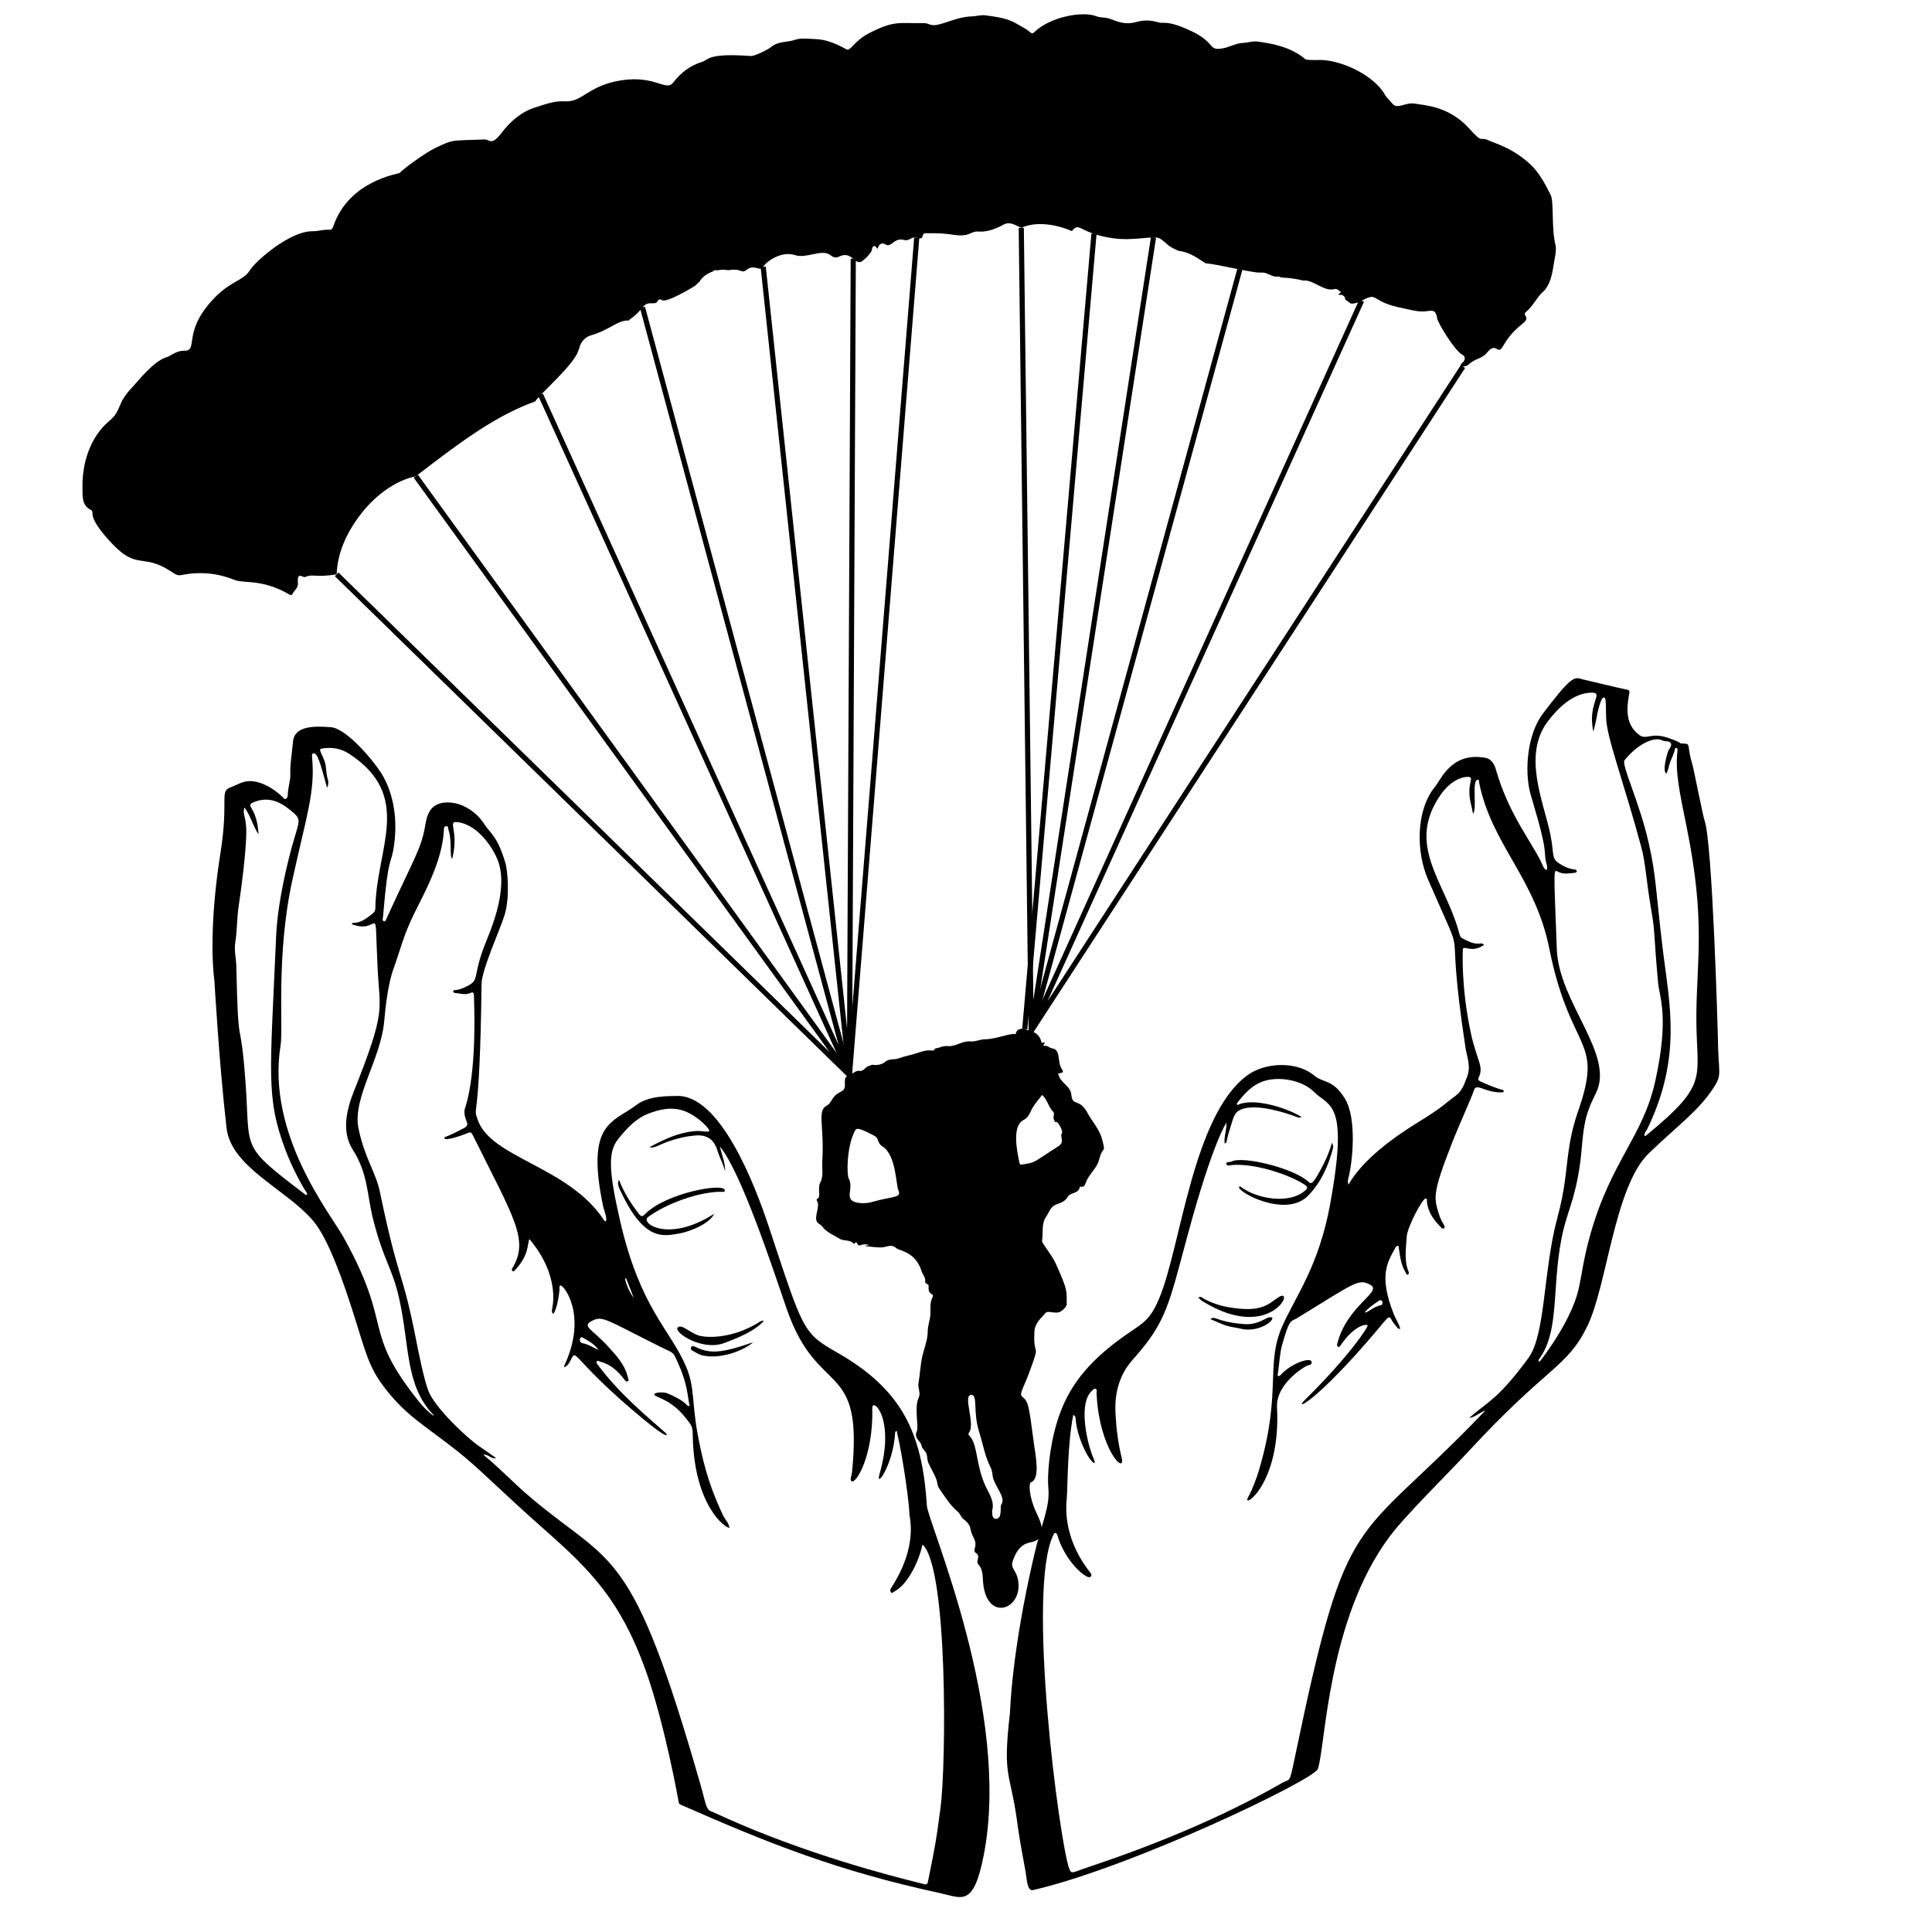 <?xml version="1.0" encoding="UTF-8"?>
<!DOCTYPE svg  PUBLIC '-//W3C//DTD SVG 1.1//EN'  'http://www.w3.org/Graphics/SVG/1.1/DTD/svg11.dtd'>
<svg clip-rule="evenodd" fill-rule="evenodd" stroke-linejoin="round" stroke-miterlimit="1.414" version="1.1" viewBox="0 0 240 240" xml:space="preserve" xmlns="http://www.w3.org/2000/svg"><g fill-rule="nonzero"><path d="m62.688 113.65c-0.463 1.571-2.847 6.803-2.868 8.551-0.213 18.194-1.136 14.929-0.5 16.844 1.607 4.837 11.279 5.795 15.699 12.512 0.048 0.073 0.087 0.17 0.183 0.149 0.351-0.078-0.209-1.518-0.266-1.787-2.226-10.554 1.209-10.431 4.161-12.682 1.569-1.197 4.254-1.055 4.892-1.089 5.447-0.291 9.783 11.027 11.498 16.188 4.311 12.975 4.187 13.219 8.505 15.681 8.088 4.611 10.575 9.996 11.149 19.023 0.136 2.141 10.542 25.582 7.066 43.402-1.269 6.504-2.694 5.322-5.362 4.745-12.75-2.76-21.33-6.174-32.13-10.934-0.18-0.079-0.378-0.135-0.4-0.35-0.01-0.094-1.732-9.777-4.118-16.431-3.071-8.561-6.772-12.343-12.337-17.262-6.214-5.494-8.19-7.689-11.044-9.946-4.069-3.219-6.198-4.273-8.839-7.614-2.315-2.928-2.522-4.713-4.283-10.133-0.863-2.658-2.811-8.582-4.837-10.918-3.431-3.957-10.152-6.6-10.715-11.482-0.917-7.959-1.506-18.257-1.506-18.257-0.373-2.844-0.43-8.478 0.745-15.864 1.075-6.751-0.184-7.662 1.287-8.201 0.709-0.26 1.362-0.693 2.136-0.756 1.962-0.158 4.026 1.641 4.384 2.07 0.362 0.434 0.567-0.192 0.564-0.317-0.024-0.881 0.339-1.722 0.312-2.593-0.042-1.365 0.219-2.697 0.332-4.044 0.168-2.015 2.636-1.983 4.717-1.817 1.923 0.154 5.181 4.036 6.223 5.669 1.297 2.032 2.146 5.177 1.615 8.977-0.38 2.723-0.712 0.909-1.361 8.823-0.018 0.217-0.164 0.583 0.105 0.632 0.248 0.046 0.072 0.126 1.681-3.281 1.626-3.445 2.539-5.282 2.979-6.662 0.656-2.055 0.381-2.739 1.105-3.846 1.075-1.644 4.764-1.321 6.787 1.844 0.647 1.011 1.565 1.378 2.548 4.756 0.227 0.782 0.588 4.042-0.107 6.4zm-2.649 67.057c2.693 2.25 3.613 3.418 6.057 5.468 10.072 8.45 12.387 5.713 20.939 35.58 0.704 2.461 0.637 3.083 1.453 3.316 0 0 2.923 1.337 5.182 2.255 10.434 4.241 20.126 6.449 20.863 6.662 0.242 0.069 0.641 0.251 0.727-0.174 0.987-4.89 1.035-5.159 1.578-9.271 0.703-5.32 0.937-29.838-2.243-32.672-0.438 2.063-1.812 4.942-3.488 5.83-0.137 0.073-0.269 0.29-0.437 0.088-0.136-0.162-0.081-0.363 0.028-0.528 3.405-5.219 2.263-8.78 2.266-9.233 6e-3 -1.065-0.752-6.811-1.579-10.294-0.187 0.1-0.191 0.209-0.197 0.309-0.216 3.902-2.526 7.131-1.913 4.997 1.976-6.873-0.953-9.538-0.918-8.107 0.144 5.826-1.976 9.364-2.548 9.08-0.301-0.15-0.018-0.672 0.022-1.066 1.465-14.307-4.24-9.108-8.116-20.382-1.685-4.9-5.656-17.012-8.297-20.146 0.243 1.037 0.685 2.025 0.659 3.106-0.187-0.783-0.566-1.495-0.839-2.238-0.215-0.587-0.531-2.598-3.16-2.2-0.096 0.014-1.983 0.149-4.241 1.198-0.534 0.248-0.86 0.32-1.147 0.219 1.791-0.967 3.58-1.812 5.622-1.992 0.852-0.074 1.562 0.16 1.772 0.011 0.235-0.168-1.384-1.89-3.07-2.506-1.568-0.573-3.109-0.217-4.554 0.359-1.535 0.614-2.663 1.863-3.668 3.12-1.207 1.509-1.266 3.622 0.23 10.129 2.507 10.911 6.21 13.502 8.183 18.088 1.14 2.65 0.722 4.601 1.48 8.555 0.53 2.767 1.178 5.859 3.146 9.997 0.244 0.512 0.717 0.915 0.779 1.533-0.535 0.017-4.361-2.779-4.554-11.36-0.011-0.505 0.024-1.045-0.282-1.496-1.772-2.614-3.411-3.088-4.282-3.514-0.788-0.385 0.771-0.636 1.499-0.31 0.841 0.377 1.685 0.757 2.351 1.429 0.076 0.076 0.176 0.173 0.329 0.085-0.279-1.091-0.185-2.466-1.384-5.166-0.746-1.682-0.444-1.254-2.385-2.225-6.593-3.298-7.027-3.811-8.291-3.197-1.448 0.703-0.113 0.993 1.881 3.173 1.069 1.169 2.174 2.334 2.524 3.969 0.029 0.14 0.172 0.292-0.048 0.395-0.217 0.102-0.287-0.062-0.397-0.204-0.788-1.017-1.686-1.892-2.988-2.218-0.154-0.039-0.336-0.225-0.458-0.024-0.095 0.157 0.062 0.305 0.168 0.446 2.574 3.435 5.611 5.985 8.38 8.41 0.263 0.23 0.734 1.332-4.359-3.052-7.202-6.2-6.704-7.47-7.389-6.04-0.182 0.378-0.395 0.729-0.802 0.96-0.019-0.092-0.052-0.15-0.036-0.185 2.961-6.298-0.08-10.075-0.467-9.994-0.179 0.038-0.107 0.225-0.112 0.351-0.069 1.777-0.866 4.165-0.95 2.712-7e-3 -0.123 1.224-4.019-2.783-8.81-0.28 0.376 0.029 1.918-1.777 3.824-0.086 0.091-0.18 0.252-0.337 0.135-0.108-0.08-0.092-0.224-0.027-0.331 2.137-3.519 0.233-6.187-4.804-16.353-0.319-0.642-0.32-0.638-1.01-0.349-0.357 0.149-2.511 0.935-2.619 0.531-0.058-0.218-0.076 0.085 2.438-1.255 0.931-0.497-0.028-0.859 0.059-2.209 0.021-0.316 1.562-3.482 1.176-14.235-0.011-0.314-0.053-0.512-0.439-0.337-0.62 0.282-1.25 0.062-1.875-1e-3 -0.114-0.012-0.264-0.031-0.261-0.191 4e-3 -0.297 0.381-0.049 1.164-0.394 2.506-1.102 0.909-0.94 2.998-5.99 1.143-2.762 2.363-6.518 1.546-9.405-0.471-1.665-2.46-4.846-5.078-5.229-1.516-0.221 0.171 0.897-0.757 4.552-0.367-0.375 0.028-2.187-0.477-3.648-0.056-0.162 0.042-0.42-0.253-0.415-0.293 5e-3 -0.293 0.243-0.301 0.449-0.15 3.827-2.504 7.993-3.673 10.375-1.398 2.851-1.69 4.414-2.6 6.926-0.646 1.786-0.975 4.576-1.137 6.441-0.416 4.783-3.967 9.556-3.2 13.339 0.735 3.627 2.161 5.495 2.644 7.822 2.42 11.644 2.786 9.567 4.546 18.623 0.27 1.388 0.988 4.944 1.526 6.253 0.818 1.993 4.591 5.674 6.49 6.946 0.61 0.41 1.207 0.841 1.889 1.317-0.651 0.167-0.94-0.501-1.587-0.417zm-6.167-4.826c-0.012-0.045-0.011-0.104-0.039-0.133-3.512-3.633-2.939-8.627-4.246-14.431-0.892-3.96-1.854-4.492-3.208-9.737-0.797-3.09-0.627-5.728-2.562-8.771-1.379-2.169-0.813-4.847 0.137-7.229 4.04-10.122 3.223-9.97 2.962-15.162-0.464-9.211 0.44-4.16-3.214-5.618 0.028-0.137 0.105-0.153 0.168-0.153 1.007 6e-3 1.71-0.602 2.438-1.178 0.228-0.18 0.317-0.377 0.321-0.654 0.095-7.438 4.784-13.884-3.223-19.158-1.012-0.667-2.134-0.869-3.334-0.684-0.517 0.08-0.342 0.16 0.194 1.434 0.328 0.78 0.192 1.629 0.461 2.414 0.103 0.298 0.08 0.66-0.098 1.043-0.787-2.859-1.164-4.383-1.707-4.276-0.145 0.029-0.191 0.125-0.147 0.592 0.394 4.176-0.733 7.272-2.448 15.107-2.063 9.417-1.113 18.337-1.476 20.608-1.766 11.032 6.198 20.877 7.833 23.814 6.317 11.351 2.13 11.342 9.33 20.367 0.537 0.673 1.133 1.297 1.858 1.805zm-23.503-75.581c-0.243 0.814 0.085 0.903 0.2 2.323 0.179 2.224-0.686 8.395-0.922 9.952-0.227 1.495-0.181 3.009-0.42 4.498-0.161 0.998 0.111 1.98 0.132 2.972 0.249 11.646 0.47 5.241 1.144 14.466 0.621 8.495-0.78 7.636 7.353 13.828 0.079 0.06 0.143 0.177 0.252 0.07 0.092-0.09 0.031-0.201-0.025-0.281-0.545-0.768-1.792-3.076-2.611-5.247-2.473-6.55-1.903-9.472-1.169-26.602 0.09-2.101 0.496-5.252 1.534-9.465 1.28-5.194 1.904-4.788 0.261-6.149-1.433-1.188-2.877-1.736-4.614-0.997-0.451 0.192-0.501 0.312-0.235 0.742 0.612 0.99 0.788 2.1 0.878 3.243-0.706-1.013-0.959-2.26-1.758-3.353zm43.98 67.397c-0.493-0.756-1.277-1.129-2.014-1.564-0.289-0.171-0.538 0.639 0.074 0.737 0.645 0.104 1.382 0.596 1.94 0.827zm3.439-8.889-0.147 0.054c0.195 0.876 0.591 1.677 1.108 2.434-0.32-0.829-0.641-1.659-0.961-2.488z"/><path d="m167.5 147.17c1.776-3.109 5.633-5.91 8.69-7.777 3.14-1.917 3.525-2.491 4.615-3.264 0.843-0.599 1.105-1.504 1.453-2.394 0.495-1.263-0.036-2.437-0.218-3.639-2.783-18.411 0.734-8.42-4.663-20.885-1.47-3.394-1.511-8.582 0.907-11.506 0.742-0.898 2.028-4.32 6.221-3.571 0.726 0.13 1.114 0.746 1.298 1.392 1.683 5.919 4.718 9.308 5.92 12.154 0.072 0.17 0.206 0.299 0.399 0.413 0.237-0.534-0.138-0.591-0.212-2.181-0.088-1.875-1.557-6.382-1.822-7.408-0.711-2.75-0.399-7.251 1.579-9.859 3.34-4.403 3.852-4.626 4.796-4.289 0.073 0.026 5.071 1.209 5.405 1.265 0.623 0.104 0.596 0.151 0.486 0.746-0.339 1.844-0.363 3.717 1.294 4.946 0.88 0.652 1.446-0.405 3.67 0.381 2.022 0.714 1.073 0.635 1.721 0.668 1.127 0.057 0.406 0.075 1.226 2.706 0.093 0.299 1.298 6.362 1.484 6.878 0.993 2.759 1.645 26.58 1.646 26.675 0.045 4.755 0.593 4.785-0.492 6.448-1.96 3.003-4.31 4.574-8.069 8.187-4.299 4.131-5.191 16.483-7.659 21.504-2.563 5.217-4.912 4.875-14.735 15.521-2.683 2.908-7.765 7.854-9.816 10.598-7.775 10.399-7.955 26.223-8.922 28.876-0.495 1.358-23.097 12.199-35.357 15.035-0.847 0.196-0.769-1.654-1.07-2.967-0.036-0.154-0.686-3.716-0.826-4.821-0.912-7.211-1.964-5.774-0.983-14.283 0.011-0.095 0.166-7.398 3.02-19.627 0.926-3.972 1.977-5.866 1.74-8.297-0.141-1.454 0.116-5.008 1.083-8.142 1.061-3.441 2.908-6.617 7.486-10.058 2.987-2.244 3.864-2.146 5.187-5.264 2.712-6.393 4.133-22.606 10.889-27.698 2.302-1.735 6.283-1.8 8.367-0.035 1.153 0.976 2.317 0.413 3.829 2.872 1.512 2.461 0.961 7.908 0.426 9.93-0.068 0.254-0.067 0.499 7e-3 0.77zm6.447 17.898c-0.236 0.048-0.33-0.072-0.421-0.2-0.226-0.318-0.508-0.591-0.686-0.95-0.299-0.606-0.443-0.249-1.924 1.5-7.419 8.766-10.392 10.028-8.772 8.435 5.447-5.358 7.852-9.046 7.747-9.206-0.137-0.209-1.639-0.04-3.335 2.447-0.079 0.116-0.129 0.265-0.299 0.216-0.201-0.058-0.176-0.227-0.137-0.383 1.213-4.808 5.694-6.467 4.109-7.323-1.496-0.809-1.871-0.283-9.112 4.145-0.751 0.459-0.906-0.038-1.839 3.282-0.329 1.174-0.34 2.403-0.539 3.601-0.016 0.098-0.078 0.22 0.023 0.287 0.124 0.082 0.234-0.019 0.31-0.105 1.253-1.419 3.817-2.343 3.871-1.599 0.028 0.393-0.428 0.34-0.686 0.487-1.72 0.977-3.734 2.963-3.623 5.069 0.511 9.689-4.409 12.758-3.61 11.264 0.613-1.145 1.064-2.363 1.426-3.598 2.769-9.442 0.744-12.902 2.81-17.624 1.661-3.798 4.564-7.433 5.997-15.335 2.315-12.771-0.147-11.955-2.008-13.821-1.534-1.536-4.512-2.022-6.463-1.287-1.305 0.492-2.185 1.492-3.022 2.538-0.071 0.09-0.185 0.213-0.046 0.366 1.963-0.988 6.178 0.364 7.96 1.474-0.186 0.106-0.327 0.107-0.454 0.058-1.706-0.665-4.897-1.604-6.699-1.102-1.24 0.347-1.256 1.007-1.751 2.564-0.478 1.503-0.343 1.818-0.648 1.751-0.097-0.864 0.276-1.677 0.218-2.543 0 0-1.673 2.358-4.78 13.836-2.371 8.759-2.64 10.883-6.824 15.559-1.703 1.902-2.288 4.165-2.172 6.625 0.087 1.86 0.307 3.716 0.759 5.534 0.578 2.325-2.785-0.863-3.114-8.019-7e-3 -0.157 0.122-0.363-0.088-0.466-0.226-0.11-0.341 0.104-0.474 0.221-1.668 1.453-0.722 6.119 0.106 8.195 0.1 0.249 0.252 0.498 0.211 0.815-0.775-0.288-2.227-3.418-2.342-5.481-0.012-0.219-0.057-0.424-0.301-0.529-0.75 3.735-0.685 9.127-0.811 10.37-0.352 3.476 0.892 6.656 2.92 9.211 0.351 0.443 0 0.717-0.419 0.502-1.098-0.564-2.896-2.549-3.666-5.134-0.109-0.364-0.334-0.347-0.44-0.146-3.49 6.613 0.74 38.612 1.936 41.626 0.27 0.68 0.493 0.362 2.12-0.178 7.653-2.542 16.454-6.023 24.288-10.529 1.044-0.6 0.883 0.256 1.622-3.295 6.598-31.677 7.177-25.752 23.645-42.969-0.718 0.237-1.259 0.826-2.03 0.921 2.487-2.123 3.718-2.467 7.38-7.458 2.134-2.909 1.83-10.889 3.586-17.386 1.01-3.734 1.038-5.817 1.418-8.425 0.634-4.36 1.569-5.211 2.173-8.457 0.972-5.225-2.385-5.611-4.578-16.547-1.772-8.84-7.127-12.863-8.718-20.596-0.031-0.15 0.055-0.409-0.191-0.405-0.782 0.015-0.021 3.767-0.583 4.191-0.083-0.4-0.142-0.751-0.23-1.094-0.68-2.662 0.544-3.429-0.361-3.459-0.874-0.029-2.276 0.55-3.463 2.274-4.26 6.192 0.502 10.65 2.258 16.816 0.1 0.348 0.138 0.797 0.493 0.971 0.68 0.333 1.347 0.752 2.17 0.637 0.165-0.023 0.369-0.023 0.5 0.173-1.62 1.146-2.629-0.143-2.633 0.646-2e-3 0.463-0.201 4.498 0.95 10.059 0.781 3.778 1.733 4.331 1.007 5.81-0.126 0.255 0.109 0.394 0.277 0.469 2.832 1.279 2.887 0.897 2.84 1.214-0.025 0.175-0.22 0.118-0.349 0.119-2.074 0.019-3.033-1.269-3.359-0.208-0.278 0.905-1.75 4.062-2.739 6.592-2.37 6.061-2.205 6.665-1.661 8.52 0.451 1.541 1.047 1.737 0.68 1.993-0.099 0.069-0.196 0.024-0.276-0.054-0.931-0.913-1.692-1.92-1.824-3.279-0.014-0.139 0.054-0.344-0.151-0.381-0.363-0.067-2.277 3.518-2.349 4.697-0.091 1.475-0.363 2.97 0.225 4.415 0.042 0.105 0.055 0.265-0.065 0.329-0.197 0.103-0.212-0.109-0.277-0.209-0.598-0.914-0.697-1.974-0.868-3.012-0.019-0.114 0.038-0.276-0.098-0.322-0.15-0.051-0.264 0.092-0.323 0.2-0.988 1.805-2.139 3.449-0.183 8.339 0.233 0.583 0.615 1.099 0.779 1.751zm23.991-74.182c-0.808-3.539 1.452-4.892-0.293-4.84-2.19 0.065-4.052 1.824-5.37 3.564-3.171 4.184-0.537 9.978 0.29 13.916 0.552 2.627 0.085 3.053 1.116 3.73 0.583 0.383 1.183 0.668 1.88 0.743 0.451 0.049 0.343 0.397 0.115 0.418-0.71 0.064-1.437 0.237-2.113-0.115-0.613-0.319-0.551-0.686-0.172 9.59 0.248 6.705 7.282 13.121 4.848 17.924-1.41 2.784-1.504 4.121-1.78 7.141-0.462 5.078-1.622 7.274-2.207 9.651-1.64 6.672-0.315 12.538-3.077 16.248-0.058 0.078-0.103 0.183 0.049 0.333 0.509-0.589 3.985-5.193 4.862-9.002 0.447-1.946 0.577-3.662 1.475-6.846 2.582-9.151 6.527-12.116 8.057-19.024 1.767-7.977 0.521-10.426 0.355-12.243-0.567-6.211-0.337-6.078-0.849-9.043-0.647-3.756-0.687-5.758-1.236-7.793-2.274-8.436-4.346-13.701-4.373-16.157-0.025-2.344-0.058-2.373-0.279-2.428-0.374-0.092-0.808 1.948-0.87 2.333-0.102 0.635-0.275 1.261-0.428 1.9zm9.052 5.233c-0.502-0.389 0.061-2.23 0.195-2.698 0.103-0.361 0.511-0.691 0.392-1.038-0.145-0.421-0.706-0.217-1.055-0.398-1.104-0.572-3.225 0.582-4.718 2.456-0.427 0.536 1.846 5.155 2.996 10.237 0.967 4.269 0.825 5.6 1.794 13.567 0.777 6.38 2.382 13.099-1.984 22.042-0.12 0.247-0.418 0.473-0.3 0.825 0.058-5e-3 0.102 5e-3 0.123-0.012 8.157-6.7 6.239-7.04 6.294-15.007 0.047-6.845 1.161-11.781-1.215-23.393-0.932-4.555-1.347-6.699-1.183-8.915 0.039-0.53 0.154-0.866-0.116-0.88-0.111-6e-3 -0.132 0.099-0.148 0.179-0.133 0.638-0.478 1.199-0.67 1.82-0.12 0.387-0.167 0.826-0.405 1.215zm-37.473 66.912c0.435 0.065 0.978-0.68 2.072-0.911 0.27-0.057 0.17-0.854-0.304-0.531-0.611 0.418-1.239 0.816-1.768 1.442z"/><path d="m76.884 146.54c0.614 1.585 1.477 2.967 2.491 4.262 0.259 0.332 0.425 0.366 0.742 0.037 2.561-2.66 9.991-3.982 9.924-2.958-0.017 0.26-0.24 0.168-0.401 0.166-2.796-0.021-6.875 1.464-9.136 3.138-1.012 0.749 2.508 3.249 8.19-0.391-0.397 1.056-2.73 2.183-4.508 2.47-1.785 0.287-4.184 0.931-7.065-5.25-0.192-0.411-0.511-0.897-0.237-1.474z"/><path d="m94.892 164.07c-1.095 1.281-3.349 2.184-4.918 2.764-2.8 1.035-6.306-1.346-5.793-1.913 0.448-0.496 1.398 0.527 2.47 0.932 1.038 0.392 4.231 0.457 7.481-1.501 0.197-0.119 0.396-0.319 0.76-0.282z"/><path d="m93.56 166.75c-1.27 1.071-3.991 2.083-6.186 1.651-0.532-0.105-0.968-0.404-1.424-0.66-0.154-0.086-0.169-0.278-0.078-0.411 0.254-0.374 0.757 0.329 2.201 0.524 1.911 0.258 4.551-0.849 5.487-1.104z"/><path d="m165.47 141.96c0.153 0.282 0.164 0.507 0.11 0.71-0.573 2.183-1.476 4.205-3.065 5.846-2.821 2.917-9.03-0.571-8.579-1.085 0.064-0.074 0.154-0.034 0.229 0.022 1.93 1.45 5.821 2.147 7.817 0.56 0.545-0.433 0.546-0.575-0.062-0.945-2.123-1.294-6.114-2.541-8.785-2.351-0.276 0.019-0.744 0.2-0.808-0.158-0.05-0.279 0.448-0.155 0.677-0.275 1.355-0.714 7.702 0.81 9.534 2.52 0.354 0.331 0.55 0.397 1.879-2.193 0.422-0.824 0.761-1.683 1.053-2.651z"/><path d="m148.85 161.18c0.369-0.205 0.581 0.102 0.774 0.201 0.932 0.478 1.922 0.815 2.93 0.995 4.19 0.746 5.01-0.402 6.231-1.206 2.278-1.498-0.829 5.721-9.345 0.51-0.212-0.13-0.038 0.026-0.59-0.5z"/><path d="m150.36 163.87c0.649-0.504 0.652 0.342 4.168 0.612 1.682 0.13 2.637-0.736 3.066-0.825 1.483-0.307-0.824 2.06-3.507 1.389-0.594-0.148-1.203-0.191-1.797-0.382-0.65-0.209-1.233-0.523-1.93-0.794z"/></g><g fill-rule="nonzero"><path d="m193.21 30.344c-0.507-2.035-0.151-5.3-0.589-6.15-0.703-1.366-1.38-2.725-2.539-3.796-2.207-2.041-4.263-2.538-5.227-2.984-1.036-0.48-0.578 0.518-2.337-1.439-2.502-2.782-5.473-2.882-6.813-3.109-1.063-0.179-2.151 0.768-2.731 0.011-0.295-0.384-0.692-0.687-0.925-1.101-1.395-2.486-5.572-4.373-8.143-4.325-0.442 8e-3 -1.598 0.04-1.762-0.101-1.769-1.533-4.201-1.963-5.951-2.189-0.595-0.077-1.214 0.149-1.787 0.171-0.863 0.033-1.553 0.473-2.346 0.639-2.117 0.442-0.886-0.623-4.101-2.126-1.933-0.903-2.813-1.046-3.671-1.01-0.522 0.021-1.336-0.589-3.174-0.091-1.516 0.411-2.514-0.186-3.362-0.45-0.516-0.161-1.074-0.084-1.532-0.267-1.736-0.694-5.819 0.057-7.793 2.02-0.111 0.111-0.294 0.123-0.454-0.032-0.443-0.427-1.013-0.661-1.523-0.98-1.247-0.779-2.623-0.936-4.009-1.129-0.582-0.081-1.148 0.115-1.707 0.129-1.186 0.03-2.257 0.424-3.346 0.784-2.043 0.675-1.674 0.028-2.732 0.051-2.917 0.062-3.478-0.378-6.577 1.189-2.112 1.068-2.379 2.367-2.953 2.056-1.19-0.644-2.413-1.207-3.791-1.257-0.87-0.032-1.815-0.179-2.598 0.093-0.98 0.339-2.109 0.143-2.992 0.924-0.268 0.237-1.988 1.117-2.473 1.082-5.418-0.394-5.26 0.488-6.07 0.734-1.484 0.452-2.636 1.347-3.569 2.555-0.912 1.181-2.217-0.945-6.501-0.261-4.154 0.663-4.731 2.758-7.044 2.604-1.239-0.082-2.398 0.387-3.562 0.746-1.784 0.548-3.112 1.738-4.219 3.171-1.302 1.687-1.427 0.789-2.139 0.819-4.165 0.177-3.703-0.077-6.063 1.042-1.31 0.621-4.095 2.673-4.445 3.11-0.103 0.129-6.328 0.924-8.256 6.643-0.077 0.23-0.196 0.443-0.479 0.421-0.718-0.056-1.407 0.19-2.118 0.185-2.786-0.02-7.031 3.656-7.79 4.88-0.818 1.32-2.458 1.256-4.715 3.757-3.715 4.118-1.525 6.262-3.51 6.215-0.86-0.02-1.723 0.689-2 0.761-1.688 0.441-3.749 3.13-4.343 3.747-2.029 2.105-1.275 2.855-2.856 4.187-2.366 1.992-3.419 5.208-3.347 8.36 0.023 0.998-0.124 2.141 1.065 2.723 0.09 0.044 0.188 0.21 0.176 0.305-0.152 1.191 2.115 3.59 2.987 4.419 2.734 2.599 3.479 0.638 7.025 3.077 0.38 0.262 0.657 0.359 1.082 0.273 2.237-0.451 4.417-0.247 6.537 0.604 1.193 0.479 3.402-0.147 6.739 1.768 0.134 0.077 0.359 0.217 0.455 0.013 0.221-0.467 0.757-0.758 0.699-1.391-0.138-1.509 0.608-0.625 0.895-0.747 1.008-0.431 1.154 0.104 3.917-0.324 0.088-2.88 1.45-5.592 3.268-7.827 0.016-0.045 0.045-0.084 0.091-0.112 2.127-2.566 4.727-3.943 6.435-4.22 5.98-4.62 10.164-7.642 14.861-9.322 0.45-0.787 4.741-4.472 5.333-6.225 0.045-0.133 0.082-0.266 0.147-0.377 0.137-0.742 0.72-1.401 1.452-1.612 2.344-0.675 3.39-1.943 4.684-1.835 0.063-0.074 0.135-0.143 0.222-0.204 1.646-1.154 1.442-1.905 2.465-1.946 0.295-0.011 0.729 0.066 0.878-0.214 0.18-0.337 0.333-0.318 0.584-0.168 0.578 0.346 3.725-1.553 4.017-1.73 0.217-0.132 0.401-0.403 0.632-0.56 0.317-0.603 1.019-1.057 1.666-1.28 0.137-0.146 0.294-0.214 0.476-0.131 0.474-0.098 0.967-0.107 1.437-0.021 1.746-0.3 1.595 0.499 2.273-0.049 0.96-0.776 1.664 0.291 2.058-0.369 0.416-0.697 2.291-2.021 3.972-1.456 1.349 0.454 3.206-0.734 4.267-0.082 0.351 0.215 0.596 0.546 1.189 0.263 1.487-0.708 1.766 0.763 2.616 0.684 0.318-0.03 1.418-1.152 1.451-1.475 0.023-0.219 0.064-0.44 0.277-0.514 0.235-0.081 0.252 0.243 0.437 0.321 0.154-0.49 0.476-0.847 0.958-0.541 0.786 0.5 1.04-0.905 2.378-0.537 0.629 0.173 0.853-0.477 1.532-0.274 1.097 0.326 0.467-0.552 1.082-0.564 3.473-0.07 3.532 0.41 4.918 0.226 0.56-0.074 1.056-0.487 1.564-0.442 1.211 0.106 2.265-0.346 3.245-0.865 0.52-0.275 0.951-0.237 2.176 0.412 1.218-0.597 3.487-0.782 6.295 0.397 0.953-1.247 0.905 0.279 5.019 0.881 2.821 0.413 5.207-0.425 5.957 0.074 1.007 0.669 0.734 0.851 2.295 1.507 1.415 0.156 2.413 0.972 3.333 1.545 1.471 0.093 5.881 1.22 6.826 1.153 0.278-0.02 0.547 0 0.846 0.138 1.487 0.685 0.845 0.129 1.787 0.478 0.896 0.024 1.792 0.154 2.674 0.373 1.26-0.156 2.568 1.427 3.883 1.057 0.359-0.1 0.533 0.23 0.786 0.354 0.097 0.047-0.225 0.121-0.3 0.363 0.485-0.039 0.788 0.068 0.866 0.601 0.234 0.157 0.465 0.318 0.69 0.483 0.476 0.031 0.901-0.126 1.324-0.352 2.218-1.18 0.924 0.113 5.103 0.924 1.013 0.196 1.989 0.537 3.059 0.363 0.896-0.145 1.076 0.044 1.236 0.929 0.117 0.642 2.192 3.986 3.055 4.449 0.563 0.303 0.407 0.758-4e-3 1.114-0.292 0.253-0.111 0.43 0.133 0.405 0.857-0.088 0.625-0.441 1.716-0.903 0.511-0.217 0.969-0.432 1.335-0.894 0.248-0.312 0.675-0.712 1.127-0.422 0.922 0.588 0.459-0.923 3.238-3.119 1.08-0.853-0.108-1 0.387-1.42 0.728-0.617 1.195-1.445 1.783-2.176 0.188-0.233 0.443-0.394 0.635-0.643 0.893-1.162 0.933-2.576 1.197-3.918 0.11-0.555 0.198-1.172 0.065-1.704z"/><path d="m131.4 133.41c0.067 0.084 0.105 0.112 0.115 0.147 0.257 0.984 1.474 1.355 1.57 2.422 0.141 1.559 0.996 0.357 2.023 2.293 0.597 1.127 1.539 2.072 1.822 3.362 0.089 0.406 0.317 0.992 0.137 1.205-0.462 0.548-0.449 1.235-0.76 1.814-0.443 0.827-1.182 1.463-1.473 2.386-0.062 0.196-0.231 0.477-0.571 0.373-0.036-0.011-0.118 4e-3 -0.119 0.016-0.135 0.89-1.204 0.676-1.53 1.273-0.32 0.585-0.927 0.731-1.402 0.922-0.764 0.308-0.894 1.001-1.264 1.531-0.619 0.889-0.326 1.983-0.503 2.978-0.052 0.288 1.206 1.719 1.709 2.838 1.564 3.487 1.323 3.356 1.36 5.011 8e-3 0.389-0.732 1.052-1.124 1.071-0.765 0.036-1.256-0.232-1.5 0.044-0.591 0.669-1.335 1.274-1.39 2.311-0.185 3.443 0.835 1.074-0.603 4.981-0.826 2.243-1.355 2.766-0.869 3.156 0.745 0.599 0.784 1.07 1.41 5.803 0.175 1.326 0.841 4.399-0.382 4.792-0.257 0.083-0.249 1.755 0.633 3.655 0.471 1.015 1.588 3.124-0.354 3.722-0.586 0.18-1.766 0.108-2.538 2.434-0.332 1.003 0.634 1.087 0.729 2.823 0.186 3.414-4.238 4.661-4.431-0.649-0.074-2.037-0.882-1.498-0.63-2.425 0.264-0.976-0.614-0.54-0.377-1.351 0.318-1.085-0.342-1.3-0.532-2.423-0.099-0.585-0.51-0.932-0.935-1.275-0.272-0.22-0.345-0.608-0.596-0.818-1.012-0.844-1.683-1.959-2.41-3.02-0.166-0.243-0.163-0.658-0.283-0.993-0.263-0.74-0.698-1.394-1.011-2.107-0.193-0.44-0.066-0.901-0.323-1.311-0.163-0.26-0.488-0.548-0.5-0.72-0.045-0.676-1.034-0.958-0.612-1.876 0.276-0.598-0.346-2.951 0.233-4.178 0.297-0.628-0.132-1.196-0.023-1.797 0.208-1.153 0.225-2.323 0.508-3.485 0.235-0.963 0.641-1.918 0.64-2.944 0-0.722 0.286-1.4 0.33-2.131 0.041-0.681-0.087-1.405 0.242-2.065 0.352-0.705-0.569-0.098-0.458-1.451 0.025-0.301-0.474-0.227-0.426-0.551 0.076-0.503-0.316-0.857-0.45-1.291-0.76-2.443-2.755-2.511-3.144-2.866-0.63-0.574-1.234-0.098-1.848-0.086-0.651 0.013-1.304-0.099-1.965-0.157 0.057-0.206 0.304 8e-3 0.386-0.158-0.101-0.08-0.675-0.107-0.955 0.016-0.625 0.276-0.377-0.72-0.801-0.193-0.02 0.026-0.089 0.051-0.096 0.043-0.469-0.558-1.248-0.317-1.737-0.619-0.755-0.467-1.643-0.796-2.199-1.55-0.187-0.255-0.524-0.309-0.673-0.637-0.283-0.625 0.418-1.861 0.07-2.475-0.068-0.119-0.136-0.249 0.027-0.321 0.477-0.211-0.035-1.245 0.346-1.991 0.442-0.862 0.194-1.792 0.252-2.69 0.274-4.254-0.67-6.269 0.539-6.875 0.721-0.362 0.508-1.138 1.794-1.743 1.046-0.493-0.121-1.758 1.035-2.067 0.449-0.12 0.725-0.608 1.304-0.516 0.464 0.073 0.687-0.516 1.139-0.621 0.178-0.042 0.349-0.172 0.542-0.133 0.51 0.104 1.164-0.108 1.37-0.302 0.557-0.526 1.197-0.292 1.759-0.495 0.633-0.228 1.286-0.367 1.927-0.548 0.752-0.212 1.465-0.554 2.267-0.428 0.276 0.043 0.253-0.254 0.423-0.274 0.485-0.057 0.902-0.334 1.441-0.279 1.07 0.108 1.792-0.69 2.953-0.579 0.55 0.052 1.115-0.265 1.698-0.267 1.387-5e-3 3.03-0.758 3.748-0.642 0.124 0.019 0.095-0.064 0.12-0.145 0.136-0.439 0.603-0.627 1.092-0.466 0.858 0.284 1.658 0.32 2.037 1.453 0.045 0.135 0.013 0.318 0.266 0.212 0.164-0.068 0.274-3e-3 0.11 0.162-0.144 0.143-0.07 0.282 0.052 0.252 0.376-0.091 0.58 0.252 0.921 0.299 1.169 0.163 0.594 1.674 1.238 2.599 0.387 0.557-0.273 0.41-0.52 0.585zm-23.096 15.909c2.558-0.74 3.723-0.472 3.299-1.44-0.324-0.741-0.265-4.382-1.987-5.475-0.724-0.46-0.372-0.985-1.008-1.317-1.949-1.018-2.205-1.009-2.416-0.598-1.05 2.043-1.003 5.45-0.769 5.889 0.676 1.268-0.544 2.478 0.771 2.941 0.468 0.165 1.373 0.213 2.11 0zm21.155-13.303c-0.406 0.549-0.852 1.013-1.194 1.6-0.302 0.516-0.469 1.197-1.097 1.503-1.469 0.714-0.858 3.756-0.541 5.266 0.033 0.155 0.073 0.319 0.266 0.289 1.818-0.285 1.22-0.132 4.618-2.31 0.806-0.517 0.094-1.219 0.406-1.597 0.171-0.207-0.451-1.417-0.69-1.39-0.322 0.037-0.202-0.168-0.283-0.279-0.235-0.323 0.175-0.712-0.139-1.023-0.58-0.575-0.674-1.463-1.346-2.059zm-6.216 51.668c0.024 0.421-0.017 0.978 0.481 0.993 0.811 0.024 0.498-1.568 0.639-1.749 0.708-0.91-0.926-2.369-1.061-3.648-0.036-0.336-0.094-0.694-0.246-0.988-0.711-1.377-0.943-2.91-1.408-4.363-0.819-2.556-0.148-4.643-0.979-4.65-1.153-9e-3 0.587 3.636-0.337 4.756-0.096 0.116 0.051 0.277 0.152 0.39 1.005 1.123 0.715 3.578 1.975 6.255 0.435 0.924 1.117 1.866 0.784 3.004z"/></g><path d="m105.29 133.77-63.689-62.189 0.447-0.458 61.009 59.57-51.66-71.343 0.519-0.376 53.858 74.378-0.484 0.418z" fill-rule="nonzero"/><path d="m105.22 133.67-38.359-84.505 0.584-0.265 36.736 80.93-24.678-91.562 0.619-0.167 25.7 95.353-0.602 0.216z" fill-rule="nonzero"/><path d="m105.2 133.58-10.71-100.39 0.637-0.068 10.099 94.654 0.448-95.637 0.641 3e-3 -0.475 101.41-0.64 0.032z" fill-rule="nonzero"/><path d="m128.36 128.26-0.56-0.306 41.053-90.728 0.583 0.264-39.31 86.877 51.332-79 0.538 0.349-53.636 82.544z" fill-rule="nonzero"/><path d="m153.71 33.368-25.914 94.64 0.618 0.169 25.914-94.64-0.618-0.169z"/><path d="m128.41 128.14-0.637-0.045-1.227-99.781 0.64-8e-3 1.181 95.912 14.608-94.783 0.633 0.097-15.198 98.608z" fill-rule="nonzero"/><path d="m135.58 29.002-8.6 98.818 0.638 0.055 8.6-98.817-0.638-0.056z"/><path d="m113.56 29.514-8.358 104 0.639 0.051 8.357-104-0.638-0.052z"/></svg>
